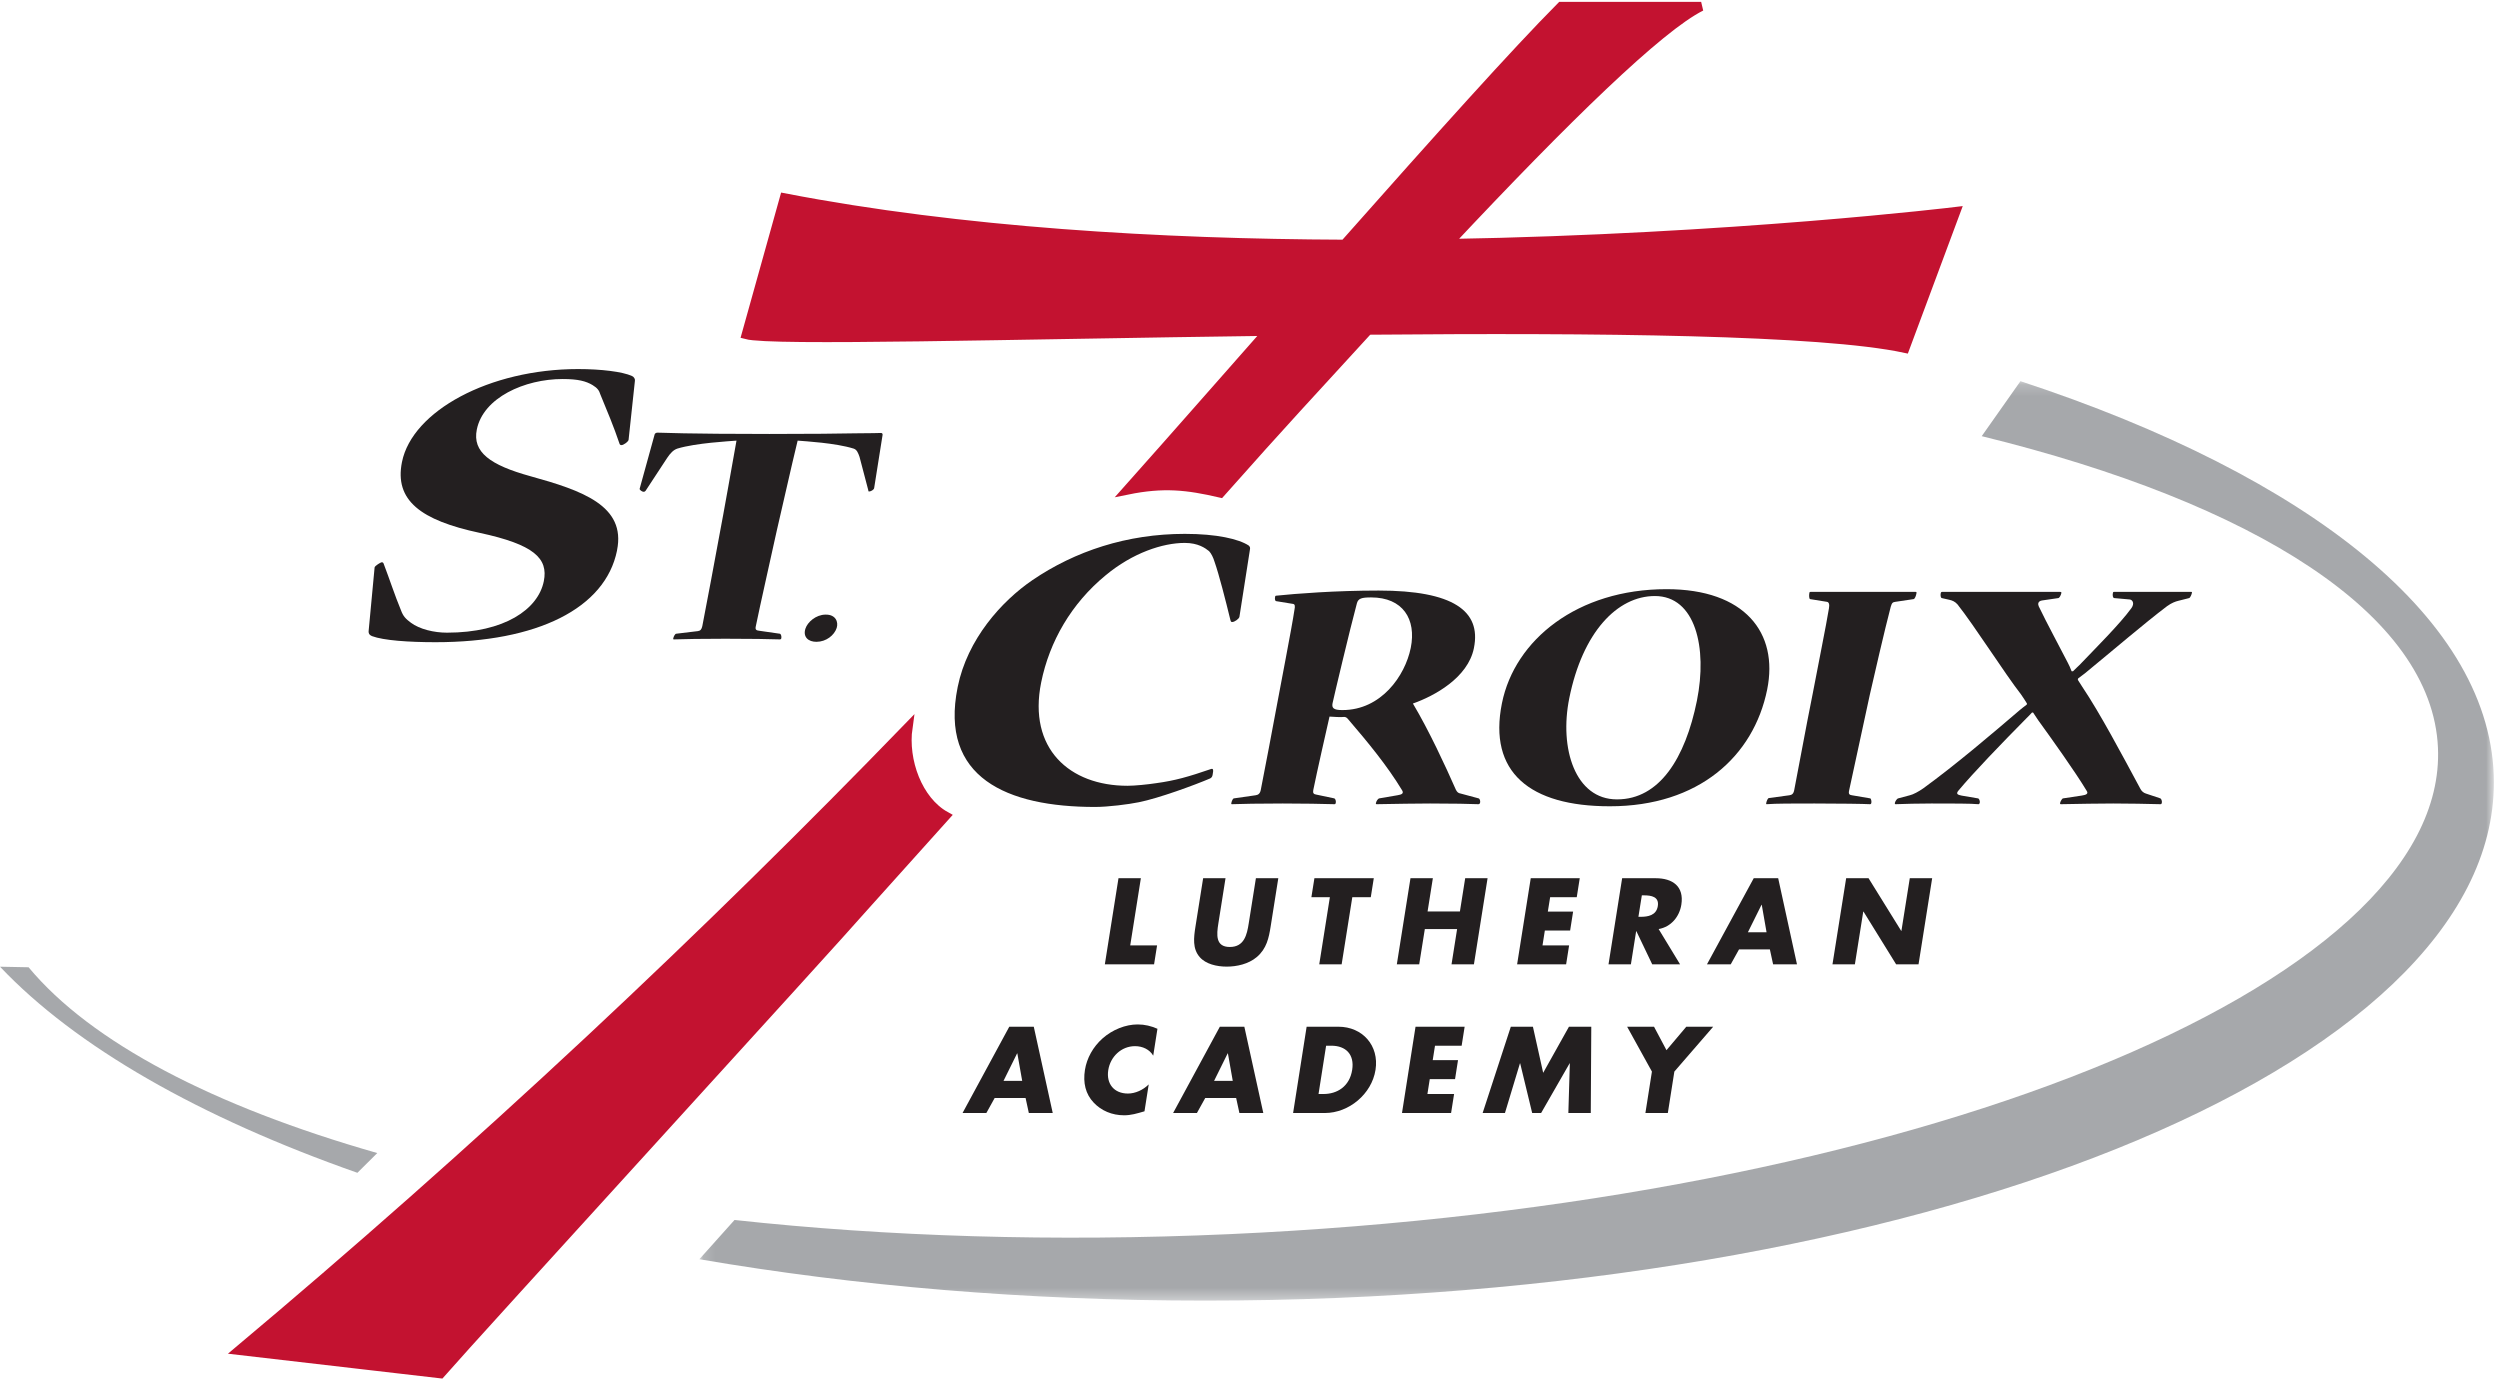 <svg xmlns="http://www.w3.org/2000/svg" xmlns:xlink="http://www.w3.org/1999/xlink" width="216px" height="120px" viewBox="0 0 216 120"><title>Group 60</title><desc>Created with Sketch.</desc><defs><polygon id="path-1" points="1.132 1.184 156.175 1.184 156.175 80.624 1.132 80.624"></polygon></defs><g id="Homepage" stroke="none" stroke-width="1" fill="none" fill-rule="evenodd"><g id="Style-Guide" transform="translate(-126, -65)"><g id="header"><g id="Group-60" transform="translate(126, 65)"><path d="M71.346,53.103 C72.198,53.094 72.457,53.731 72.289,54.255 C72.087,54.879 71.392,55.447 70.552,55.453 C69.845,55.462 69.358,55.038 69.587,54.319 C69.766,53.756 70.49,53.108 71.325,53.103 L71.346,53.103 Z" id="Fill-1" fill="#231F20"></path><path d="M53.31,47.57 C52.296,52.573 46.402,55.486 37.632,55.486 C35.314,55.486 33.143,55.336 32.136,54.96 C31.896,54.849 31.847,54.74 31.847,54.551 L32.366,49.024 C32.396,48.877 32.906,48.578 32.981,48.578 C33.054,48.578 33.12,48.615 33.143,48.691 C33.657,50.032 34.113,51.452 34.642,52.721 C34.834,53.247 35.05,53.468 35.505,53.806 C36.253,54.363 37.497,54.663 38.619,54.663 C43.581,54.663 46.494,52.647 46.985,50.218 C47.385,48.24 46.133,47.047 41.443,46.039 C36.365,44.955 34.059,43.239 34.731,39.915 C35.622,35.509 42.29,31.887 49.946,31.887 C51.924,31.887 53.784,32.112 54.606,32.487 C54.774,32.561 54.885,32.748 54.857,32.896 L54.308,38.011 C54.278,38.162 53.88,38.458 53.693,38.458 C53.622,38.458 53.553,38.423 53.53,38.347 C53.042,36.891 52.461,35.509 51.861,34.055 C51.771,33.756 51.631,33.533 51.195,33.269 C50.63,32.934 49.957,32.748 48.614,32.748 C45.326,32.748 41.753,34.353 41.196,37.114 C40.805,39.057 42.332,40.179 45.833,41.146 C50.29,42.38 54.092,43.687 53.314,47.532 L53.31,47.57 Z" id="Fill-3" fill="#231F20"></path><path d="M75.526,42.176 C75.496,42.322 75.239,42.464 75.094,42.464 C75.037,42.464 75.016,42.433 75.026,42.378 L74.264,39.476 C74.151,39.161 74.045,38.845 73.748,38.757 C72.181,38.269 69.567,38.126 68.916,38.07 C68.423,40.08 67.314,45.02 67.119,45.823 C66.738,47.574 65.641,52.43 65.293,54.152 C65.234,54.442 65.398,54.469 65.596,54.497 L67.383,54.754 C67.489,54.784 67.534,55.014 67.506,55.128 C67.497,55.187 67.486,55.244 67.369,55.244 C66.685,55.214 64.709,55.187 62.672,55.187 C60.777,55.187 58.987,55.214 58.236,55.244 C58.15,55.244 58.156,55.214 58.168,55.156 C58.204,54.984 58.333,54.754 58.422,54.754 L60.308,54.527 C60.509,54.497 60.619,54.383 60.68,54.095 C60.954,52.745 61.912,47.574 62.202,45.997 C62.42,44.907 63.424,39.246 63.633,38.07 C62.991,38.126 60.148,38.269 58.527,38.757 C58.185,38.874 57.934,39.133 57.644,39.562 L55.778,42.407 C55.737,42.464 55.675,42.493 55.614,42.493 C55.472,42.493 55.252,42.322 55.264,42.234 L56.564,37.523 C56.576,37.467 56.677,37.381 56.793,37.381 C56.994,37.381 57.619,37.408 59.08,37.439 C60.567,37.467 62.889,37.495 66.479,37.495 C70.182,37.495 72.488,37.467 73.898,37.439 C75.334,37.439 75.917,37.408 76.117,37.408 C76.202,37.408 76.277,37.467 76.254,37.581 L75.526,42.176 Z" id="Fill-5" fill="#231F20"></path><path d="M82.747,59.343 C83.58,55.236 86.523,51.951 89.206,50.12 C92.885,47.618 97.369,46.126 102.371,46.126 C105.137,46.126 107.024,46.572 107.885,47.131 C108.005,47.244 108.029,47.318 107.991,47.507 L107.086,53.295 C107.045,53.48 106.657,53.741 106.472,53.741 C106.396,53.741 106.359,53.741 106.313,53.594 C105.885,51.837 105.322,49.634 104.942,48.553 C104.833,48.179 104.647,47.806 104.462,47.618 C104.141,47.359 103.522,46.908 102.364,46.908 C100.458,46.908 97.858,47.768 95.524,49.709 C92.572,52.136 90.672,55.421 89.956,58.969 C88.803,64.681 92.408,67.891 97.414,67.891 C98.045,67.891 99.151,67.78 99.885,67.667 C101.535,67.444 102.683,67.111 104.65,66.437 C104.806,66.398 104.868,66.471 104.767,66.96 C104.734,67.111 104.685,67.185 104.556,67.257 C103.251,67.817 100.105,68.974 98.395,69.313 C97.496,69.498 95.733,69.721 94.615,69.721 C86.995,69.721 81.162,67.185 82.74,59.378 L82.747,59.343 Z" id="Fill-7" fill="#231F20"></path><path d="M115.996,61.35 C119.319,61.35 121.394,58.412 121.888,55.981 C122.394,53.486 121.197,51.617 118.469,51.617 C117.638,51.617 117.354,51.705 117.237,52.121 C116.637,54.347 115.238,60.253 115.133,60.757 C115.05,61.173 115.222,61.35 115.966,61.35 L115.996,61.35 Z M127.343,56.008 C126.825,58.56 123.928,60.133 122.075,60.785 C123.471,63.131 124.874,66.158 125.789,68.235 C125.898,68.445 125.999,68.531 126.198,68.561 L127.749,68.979 C127.859,69.007 127.908,69.216 127.883,69.333 C127.866,69.422 127.825,69.483 127.733,69.483 C126.702,69.453 125.844,69.422 123.56,69.422 C122.255,69.422 120.796,69.453 118.948,69.483 C118.857,69.483 118.873,69.422 118.877,69.393 C118.912,69.216 119.045,69.007 119.172,68.979 L120.735,68.711 C121.106,68.651 121.301,68.561 121.149,68.294 C119.858,66.158 118.191,64.139 116.462,62.122 C116.366,62.003 116.26,61.943 116.142,61.943 C115.9,61.974 115.194,61.943 114.87,61.913 C114.645,62.894 113.765,66.781 113.466,68.265 C113.412,68.531 113.514,68.62 113.718,68.651 L115.281,68.979 C115.367,69.007 115.446,69.186 115.411,69.362 C115.4,69.422 115.387,69.483 115.298,69.483 C114.235,69.453 112.61,69.422 110.83,69.422 C108.93,69.422 107.116,69.453 106.428,69.483 C106.367,69.483 106.376,69.422 106.391,69.362 C106.428,69.186 106.527,68.979 106.614,68.979 L108.482,68.711 C108.694,68.681 108.858,68.589 108.928,68.265 C109.143,67.197 110.109,62.122 110.356,60.757 C110.555,59.632 111.616,54.229 111.841,52.684 C111.909,52.358 111.879,52.21 111.732,52.18 L110.271,51.942 C110.181,51.942 110.123,51.795 110.169,51.556 C110.176,51.525 110.186,51.466 110.277,51.466 C111.975,51.29 115.38,51.024 119.12,51.024 C125.531,51.024 127.996,52.773 127.348,55.981 L127.343,56.008 Z" id="Fill-9" fill="#231F20"></path><path d="M139.725,69.066 C143.376,69.066 145.608,65.507 146.612,60.548 C147.54,55.95 146.481,51.497 142.982,51.497 C139.717,51.497 136.735,54.642 135.588,60.313 C134.704,64.676 136.103,69.066 139.696,69.066 L139.725,69.066 Z M139.07,69.662 C132.181,69.662 128.564,66.72 129.768,60.757 C130.877,55.265 136.306,50.904 143.99,50.904 C150.754,50.904 153.675,54.673 152.685,59.571 C151.514,65.358 146.755,69.662 139.1,69.662 L139.07,69.662 Z" id="Fill-11" fill="#231F20"></path><path d="M165.519,51.14 C165.607,51.14 165.595,51.199 165.57,51.318 C165.547,51.436 165.46,51.736 165.333,51.764 L163.742,52.001 C163.557,52.032 163.462,52.06 163.362,52.416 C162.852,54.347 161.871,58.619 161.555,60.013 C161.241,61.439 159.806,68.088 159.758,68.324 C159.697,68.62 159.806,68.681 160.006,68.711 L161.586,68.979 C161.671,69.007 161.707,69.246 161.685,69.362 C161.673,69.422 161.661,69.483 161.57,69.483 C161.042,69.453 158.942,69.422 156.776,69.422 C154.904,69.422 153.422,69.422 152.641,69.483 C152.58,69.483 152.59,69.422 152.606,69.362 C152.641,69.186 152.745,68.951 152.837,68.951 L154.602,68.711 C154.818,68.681 154.958,68.589 155.02,68.265 C155.278,66.991 156.019,62.894 156.619,59.927 C157.044,57.671 157.802,53.931 158.02,52.567 C158.088,52.21 158.01,52.032 157.865,52.001 L156.399,51.764 C156.312,51.764 156.283,51.465 156.33,51.229 C156.341,51.17 156.347,51.14 156.437,51.14 L165.519,51.14 Z" id="Fill-13" fill="#231F20"></path><path d="M178.002,51.14 C178.12,51.14 178.11,51.199 178.096,51.26 C178.061,51.436 177.925,51.675 177.835,51.675 L176.426,51.881 C176.062,51.942 176.065,52.21 176.148,52.388 C176.857,53.872 177.959,55.892 178.64,57.227 C178.729,57.376 178.915,57.789 178.987,57.997 L179.108,57.997 C179.327,57.789 179.555,57.552 179.663,57.462 C181.052,56.008 183.172,53.901 184.158,52.538 C184.452,52.121 184.242,51.822 184.013,51.795 L182.673,51.675 C182.553,51.675 182.514,51.436 182.55,51.26 C182.56,51.199 182.572,51.14 182.629,51.14 L189.341,51.14 C189.399,51.14 189.386,51.199 189.38,51.229 C189.351,51.38 189.236,51.645 189.14,51.675 L188.204,51.911 C187.955,51.97 187.634,52.091 187.254,52.358 C185.291,53.842 182.632,56.129 180.14,58.173 C179.968,58.292 179.792,58.443 179.548,58.619 L179.524,58.739 C179.679,58.977 179.796,59.154 179.903,59.332 C181.458,61.646 183.325,65.178 184.924,68.145 C185.027,68.355 185.206,68.503 185.401,68.561 L186.653,68.979 C186.736,69.007 186.812,69.216 186.783,69.362 C186.769,69.422 186.755,69.483 186.667,69.483 C185.221,69.453 184.188,69.422 182.583,69.422 C181.37,69.422 179.672,69.453 178.061,69.483 C177.972,69.483 177.983,69.422 177.996,69.362 C178.02,69.246 178.165,68.979 178.254,68.979 L179.844,68.74 C180.239,68.681 180.467,68.589 180.286,68.324 C179.308,66.692 177.248,63.813 176.09,62.212 C176,62.064 175.816,61.796 175.657,61.56 L175.566,61.56 C175.414,61.737 175.228,61.913 175.079,62.064 C172.88,64.288 170.511,66.751 169.22,68.294 C168.91,68.651 169.26,68.681 169.484,68.74 L170.892,68.979 C170.98,68.979 171.088,69.186 171.052,69.362 C171.04,69.422 170.998,69.483 170.939,69.483 C170.327,69.422 168.637,69.422 166.885,69.422 C165.668,69.422 164.622,69.453 163.785,69.483 C163.695,69.483 163.71,69.422 163.72,69.362 C163.744,69.246 163.883,69.007 164.007,68.979 L165.012,68.711 C165.289,68.651 165.791,68.383 166.168,68.115 C169.024,66.04 172.182,63.34 174.509,61.35 C174.656,61.23 174.87,61.055 175.115,60.875 L175.13,60.785 C174.976,60.52 174.77,60.223 174.609,59.987 C173.217,58.203 170.564,54.023 169.12,52.21 C168.901,51.97 168.681,51.881 168.424,51.822 L167.773,51.675 C167.66,51.645 167.649,51.408 167.679,51.26 C167.697,51.17 167.735,51.14 167.79,51.14 L178.002,51.14 Z" id="Fill-15" fill="#231F20"></path><g id="Group-19" transform="translate(59.294, 31.75)"><mask id="mask-2" fill="white"><use xlink:href="#path-1"></use></mask><g id="Clip-18"></g><path d="M115.273,1.184 L111.927,5.934 C135.54,11.726 150.83,21.344 151.345,32.845 C152.268,53.428 105.522,72.25 46.935,74.88 C31.769,75.559 17.302,75.087 4.169,73.656 L1.132,77.047 C14.547,79.35 29.311,80.624 44.816,80.624 C106.32,80.624 156.176,60.583 156.176,35.857 C156.176,21.878 140.235,9.394 115.273,1.184" id="Fill-17" fill="#A6A8AB" mask="url(#mask-2)"></path></g><path d="M0.001,83.523 C6.554,90.445 17.252,96.544 30.879,101.33 L32.597,99.624 C18.462,95.586 7.871,90.075 2.47,83.572 L0.001,83.523 Z" id="Fill-20" fill="#A6A8AB"></path><polygon id="Fill-22" fill="#231F20" points="97.652 81.681 99.972 81.681 99.712 83.319 95.458 83.319 96.637 75.879 98.571 75.879"></polygon><path d="M110.445,75.878 L109.782,80.063 C109.63,81.02 109.441,81.966 108.587,82.689 C107.867,83.297 106.858,83.516 105.988,83.516 C105.121,83.516 104.177,83.297 103.652,82.689 C103.025,81.966 103.136,81.02 103.287,80.063 L103.951,75.878 L105.885,75.878 L105.265,79.794 C105.11,80.763 105.013,81.819 106.255,81.819 C107.5,81.819 107.737,80.763 107.888,79.794 L108.51,75.878 L110.445,75.878 Z" id="Fill-24" fill="#231F20"></path><polygon id="Fill-26" fill="#231F20" points="115.918 83.319 113.983 83.319 114.901 77.517 113.304 77.517 113.565 75.878 118.695 75.878 118.436 77.517 116.839 77.517"></polygon><polygon id="Fill-28" fill="#231F20" points="126.137 78.749 126.592 75.879 128.526 75.879 127.347 83.319 125.412 83.319 125.894 80.271 123.105 80.271 122.619 83.319 120.686 83.319 121.865 75.879 123.799 75.879 123.343 78.749"></polygon><polygon id="Fill-30" fill="#231F20" points="133.932 77.516 133.733 78.76 135.917 78.76 135.659 80.398 133.475 80.398 133.273 81.681 135.571 81.681 135.313 83.319 131.079 83.319 132.256 75.879 136.49 75.879 136.232 77.516"></polygon><path d="M143.306,80.27 C144.391,80.082 145.104,79.193 145.268,78.166 C145.518,76.578 144.514,75.878 143.045,75.878 L140.153,75.878 L138.975,83.319 L140.909,83.319 L141.363,80.456 L141.383,80.456 L142.752,83.319 L145.159,83.319 L143.306,80.27 Z M141.855,77.358 L142.041,77.358 C142.673,77.358 143.365,77.475 143.235,78.286 C143.107,79.094 142.378,79.213 141.746,79.213 L141.559,79.213 L141.855,77.358 Z" id="Fill-32" fill="#231F20"></path><path d="M152.917,82.026 L153.196,83.319 L155.259,83.319 L153.635,75.879 L151.522,75.879 L147.481,83.319 L149.534,83.319 L150.253,82.026 L152.917,82.026 Z M152.63,80.545 L151.019,80.545 L152.194,78.176 L152.216,78.176 L152.63,80.545 Z" id="Fill-34" fill="#231F20"></path><polygon id="Fill-36" fill="#231F20" points="159.508 75.878 161.442 75.878 164.263 80.427 164.283 80.427 165.005 75.878 166.939 75.878 165.761 83.32 163.827 83.32 161.006 78.76 160.985 78.76 160.262 83.32 158.326 83.32"></polygon><path d="M87.898,91.012 L87.878,91.012 L86.705,93.385 L88.317,93.385 L87.898,91.012 Z M85.939,94.867 L85.221,96.163 L83.165,96.163 L87.202,88.708 L89.318,88.708 L90.956,96.163 L88.891,96.163 L88.61,94.867 L85.939,94.867 Z" id="Fill-38" fill="#231F20"></path><path d="M99.639,91.21 C99.326,90.676 98.728,90.388 98.066,90.388 C96.879,90.388 95.936,91.299 95.754,92.455 C95.569,93.632 96.248,94.482 97.454,94.482 C98.086,94.482 98.768,94.176 99.249,93.692 L98.884,96.016 C98.21,96.213 97.723,96.361 97.119,96.361 C96.081,96.361 95.154,95.966 94.493,95.264 C93.787,94.522 93.564,93.553 93.738,92.445 C93.899,91.427 94.438,90.448 95.264,89.716 C96.115,88.965 97.243,88.511 98.291,88.511 C98.913,88.511 99.465,88.649 100.003,88.886 L99.639,91.21 Z" id="Fill-40" fill="#231F20"></path><path d="M106.091,91.012 L106.071,91.012 L104.898,93.385 L106.51,93.385 L106.091,91.012 Z M104.132,94.867 L103.414,96.163 L101.358,96.163 L105.395,88.708 L107.511,88.708 L109.149,96.163 L107.084,96.163 L106.803,94.867 L104.132,94.867 Z" id="Fill-42" fill="#231F20"></path><path d="M113.921,94.522 L114.355,94.522 C115.513,94.522 116.6,93.89 116.829,92.436 C117.038,91.101 116.277,90.349 115.03,90.349 L114.576,90.349 L113.921,94.522 Z M112.893,88.709 L115.643,88.709 C117.718,88.709 119.175,90.341 118.845,92.436 C118.516,94.532 116.539,96.164 114.474,96.164 L111.724,96.164 L112.893,88.709 Z" id="Fill-44" fill="#231F20"></path><polygon id="Fill-46" fill="#231F20" points="123.984 90.35 123.787 91.595 125.973 91.595 125.716 93.237 123.531 93.237 123.329 94.523 125.633 94.523 125.374 96.163 121.132 96.163 122.302 88.708 126.545 88.708 126.286 90.35"></polygon><polygon id="Fill-48" fill="#231F20" points="130.535 88.708 132.444 88.708 133.33 92.692 135.558 88.708 137.487 88.708 137.443 96.164 135.506 96.164 135.634 91.872 135.615 91.872 133.153 96.164 132.38 96.164 131.343 91.872 131.324 91.872 130.028 96.164 128.1 96.164"></polygon><polygon id="Fill-50" fill="#231F20" points="140.584 88.708 142.908 88.708 143.984 90.736 145.696 88.708 148.02 88.708 144.664 92.585 144.101 96.164 142.163 96.164 142.726 92.585"></polygon><path d="M97.397,42.341 C102.689,36.394 104.762,34.001 109.516,28.621 C87.281,28.917 66.653,29.501 64.472,28.909 L67.771,17.095 C83.058,20.046 100.301,21.04 116.168,21.105 C124.307,11.917 130.928,4.538 134.88,0.558 L146.98,0.558 C143.369,2.354 135.317,10.188 125.136,21.044 C149.69,20.622 168.984,18.277 168.984,18.277 L164.586,30.092 C157.337,28.539 138.002,28.347 118.212,28.524 C113.193,34.013 110.929,36.414 105.446,42.6 C102.556,41.928 100.521,41.705 97.397,42.341" id="Fill-52" fill="#C31230"></path><path d="M97.397,42.341 C102.689,36.394 104.762,34.001 109.516,28.621 C87.281,28.917 66.653,29.501 64.472,28.909 L67.771,17.095 C83.058,20.046 100.301,21.04 116.168,21.105 C124.307,11.917 130.928,4.538 134.88,0.558 L146.98,0.558 C143.369,2.354 135.317,10.188 125.136,21.044 C149.69,20.622 168.984,18.277 168.984,18.277 L164.586,30.092 C157.337,28.539 138.002,28.347 118.212,28.524 C113.193,34.013 110.929,36.414 105.446,42.6 C102.556,41.928 100.521,41.705 97.397,42.341 Z" id="Stroke-54" stroke="#C31230" stroke-width="0.791"></path><path d="M78.446,62.85 C69.91,71.661 60.771,80.673 51.004,89.795 C40.684,99.431 30.532,108.379 20.651,116.673 C26.456,117.347 32.259,118.019 38.062,118.691 C40.844,115.492 71.853,81.567 74.812,78.166 L81.692,70.507 C79.309,69.184 78.035,65.73 78.446,62.85" id="Fill-56" fill="#C31230"></path><path d="M78.446,62.85 C69.91,71.661 60.771,80.673 51.004,89.795 C40.684,99.431 30.532,108.379 20.651,116.673 C26.456,117.347 32.259,118.019 38.062,118.691 C40.844,115.492 71.853,81.567 74.812,78.166 L81.692,70.507 C79.309,69.184 78.035,65.73 78.446,62.85 Z" id="Stroke-58" stroke="#C31230" stroke-width="0.791"></path></g></g></g></g></svg>